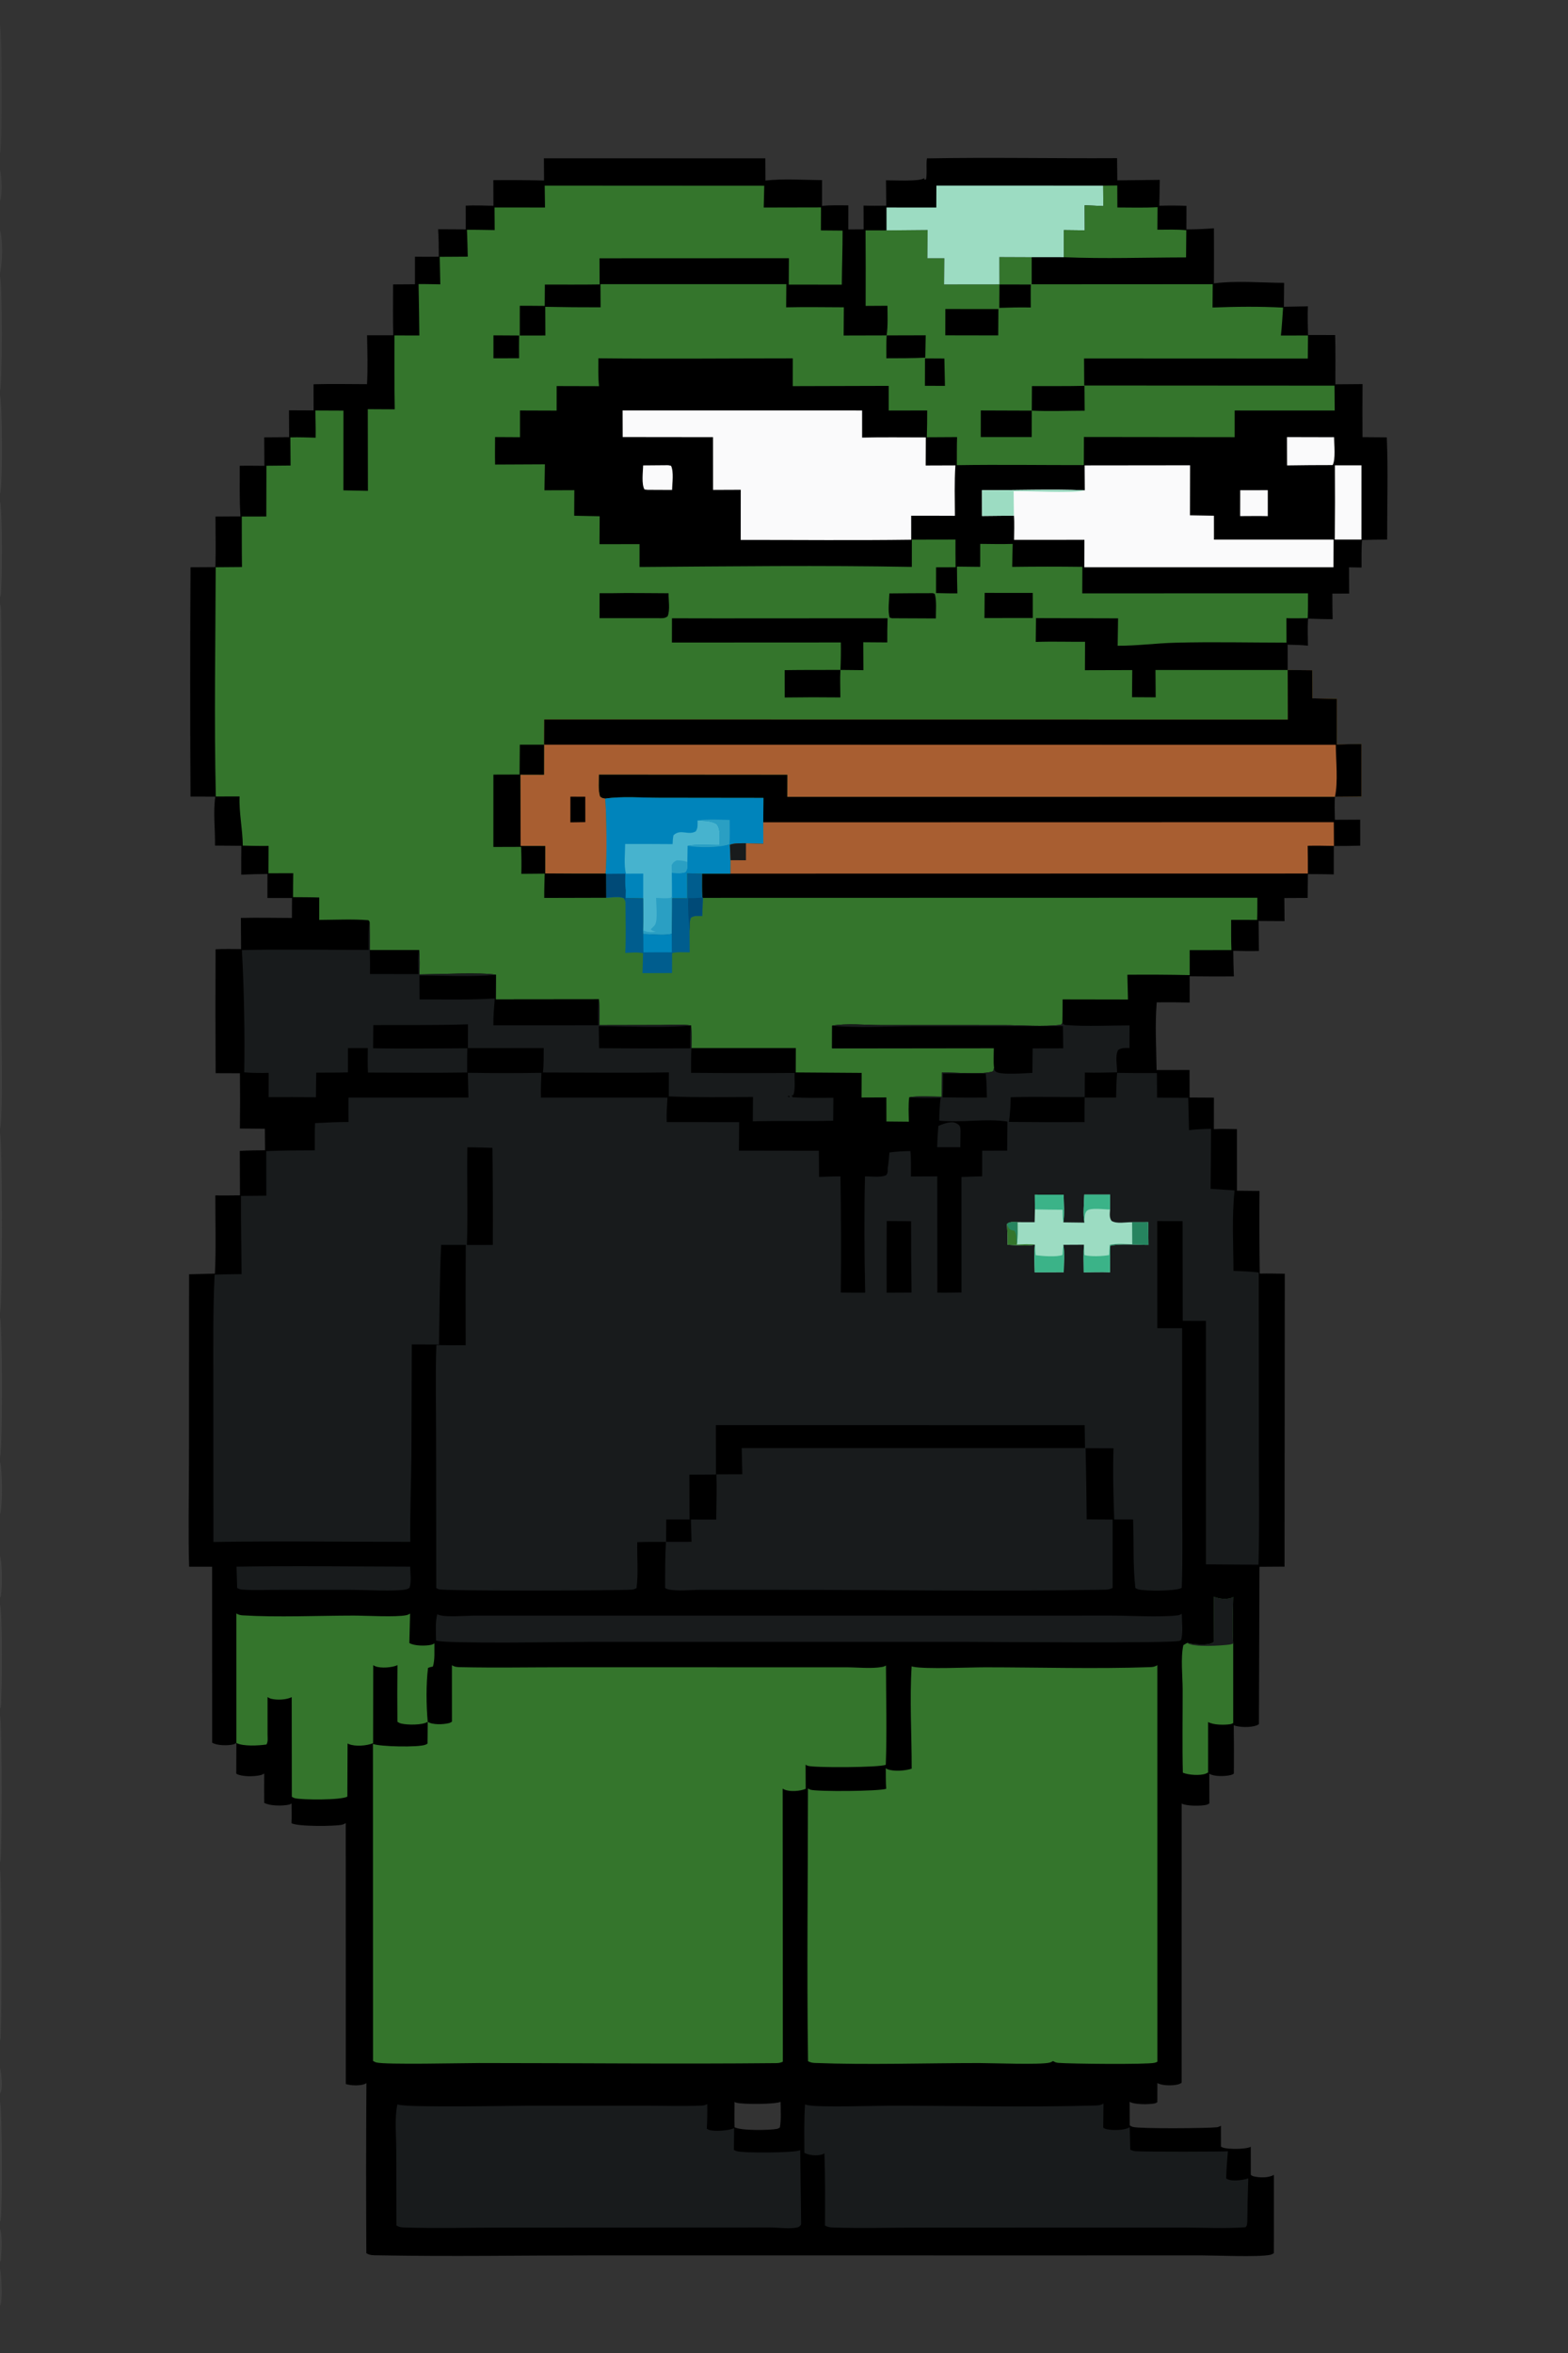 <?xml version="1.0" encoding="utf-8" ?>
<svg xmlns="http://www.w3.org/2000/svg" xmlns:xlink="http://www.w3.org/1999/xlink" width="100" height="150">
	<rect width="100%" height="100%" fill="#333333" stroke="none"/>
	<path transform="scale(0.098 0.098)" d="M603.26 103.037C644.452 102.285 685.754 103.13 726.962 102.891L727.111 117.31L754.755 117.004L754.447 133.856C760.362 133.634 766.189 133.673 772.103 133.9L772.075 149.215C778.074 149.257 783.997 148.909 789.979 148.504C790.048 160.451 790.047 172.398 789.975 184.345C804.509 182.444 820.929 183.924 835.662 184L835.52 199.557L851.143 199.248C850.847 205.469 851.105 211.721 851.226 217.946C857.111 217.894 863.001 217.957 868.886 217.974C869.188 228.633 869.031 239.32 869.024 249.983L886.701 249.847C886.622 261.352 886.616 272.858 886.682 284.363L902.48 284.486C903.42 306.57 902.648 328.872 902.709 350.987C897.272 351.018 891.835 351.112 886.399 351.268C885.858 357.134 886.115 363.281 886.044 369.185L877.913 369.018L878.005 386.124L867.059 386.151C867.044 391.691 867.104 397.231 867.239 402.769C861.929 402.833 856.59 402.566 851.28 402.425C850.823 408.239 851.124 414.183 851.182 420.014C846.828 419.5 842.348 419.523 837.966 419.363L837.992 435.845L853.978 435.996L854.089 454.253L870.031 454.584L869.98 484.293C875.318 484.099 880.66 483.997 886.002 483.987L885.997 518.146L868.759 518.288C868.333 523.221 868.649 528.324 868.706 533.277L885.156 533.201L885.183 550.109C879.457 550.256 873.729 550.327 868.002 550.321L867.978 568.804C862.375 568.614 856.744 568.652 851.137 568.597L850.984 584.086L835.81 584.159L835.946 599.179L819.056 599.083L819.275 618.582C813.722 618.787 808.121 618.559 802.564 618.485C802.608 624.046 802.739 629.606 802.957 635.162C793.367 635.219 783.776 635.193 774.186 635.083L774.203 652.155C767.062 651.976 759.918 651.932 752.776 652.023C751.548 666.433 752.478 681.592 752.681 696.063L774.13 696.03L774.153 713.916L789.982 714.006L789.953 734.52C794.929 734.212 799.974 734.432 804.959 734.488L804.99 774.552L819.664 774.706C819.523 792.631 819.573 810.557 819.813 828.48C825.221 828.323 830.693 828.515 836.106 828.55L835.938 1019.09L819.647 1019.2L819.271 1121.56C818.649 1121.93 818.394 1122.12 817.757 1122.37C814.043 1123.83 806.565 1123.71 802.891 1122.3C803.023 1132.78 803.044 1143.27 802.954 1153.75C802.265 1154.15 801.674 1154.49 800.891 1154.67C797.162 1155.55 790.25 1155.78 786.964 1153.8L787.025 1173.12C786.323 1173.55 785.833 1173.84 785.026 1174.04C781.637 1174.88 771.991 1174.91 769.011 1173.2L768.976 1354.83C768.219 1355.27 767.531 1355.68 766.673 1355.9C763.163 1356.8 756.267 1356.83 753.193 1355.01L753.158 1367.49C752.518 1367.85 751.975 1368.16 751.242 1368.3C747.492 1368.98 738.467 1369.13 735.152 1367.23L735.209 1382.58C735.988 1383.06 736.544 1383.38 737.437 1383.6C742.374 1384.83 785.589 1384.47 791.821 1383.79C792.788 1383.68 793.701 1383.25 794.541 1382.78L794.565 1396.35C794.98 1396.57 795.456 1396.87 795.918 1397.02C799.332 1398.18 810.764 1398.2 813.966 1396.46L813.996 1414.78C814.612 1415.17 815.125 1415.51 815.843 1415.69C819.588 1416.66 825.678 1416.77 829.018 1414.73L829.006 1465.69C828.193 1466.18 827.451 1466.6 826.511 1466.78C818.311 1468.37 791.872 1467.14 781.981 1467.13L670.112 1467.15L389.079 1467.12C341.298 1467.11 293.344 1467.97 245.577 1467.07C242.917 1467.02 240.718 1467.16 238.397 1465.7C238.187 1428.8 238.207 1391.91 238.455 1355.01C238.08 1355.26 237.879 1355.43 237.483 1355.6C234.448 1356.91 228.087 1356.73 225.044 1355.63L225.019 1185.9C224.213 1186.4 223.345 1186.83 222.403 1187.01C217.379 1188.01 193.818 1188.27 189.675 1185.97C189.901 1181.72 189.73 1177.39 189.728 1173.14C189.182 1173.48 188.807 1173.73 188.169 1173.88C184.044 1174.85 175.648 1174.82 171.95 1172.75C171.845 1166.4 171.941 1160.03 171.953 1153.67C171.115 1154.15 170.489 1154.49 169.546 1154.72C165.596 1155.72 157.249 1155.9 153.749 1153.76L153.825 1133.8C153.166 1134.2 152.611 1134.55 151.847 1134.73C148.163 1135.59 141.296 1135.56 138.073 1133.61L138.041 1019.16L123.088 1019.16C122.407 996.786 122.984 974.216 122.985 951.82L123.054 828.912L139.866 828.479C140.683 811.641 140.1 794.477 140.134 777.601C145.466 777.712 150.827 777.585 156.162 777.559L156.059 748.644C161.512 748.283 167.034 748.341 172.499 748.237L172.361 734.242L156.114 734.108C156.265 722.124 156.273 710.14 156.138 698.156L140.335 698.099C140.179 671.232 140.165 644.364 140.296 617.497C145.791 617.174 151.369 617.366 156.875 617.369L156.757 597.093C167.805 596.841 178.92 597.098 189.975 597.121L190.042 584.134L174.041 584.125L174.054 568.515C168.361 568.562 162.67 568.718 156.984 568.984C156.895 562.726 157.019 556.452 157.047 550.193L139.918 550.062C140.14 539.637 138.587 528.483 140.137 518.205L123.982 518.169C123.691 468.445 123.693 418.72 123.989 368.996L140.191 368.909C140.521 357.984 140.229 346.955 140.234 336.019L156.478 335.909C155.759 324.974 156.037 313.936 156.037 302.981C161.37 302.875 166.728 302.989 172.063 303.008L171.946 284.486L188.158 284.368L188.065 266.902L204.087 266.974L204.037 249.96C215.604 249.605 227.266 249.891 238.843 249.894C239.427 239.343 239.067 228.662 238.881 218.098L255.91 218.108C255.622 207.1 255.818 196.028 255.805 185.013L270.03 184.915L270.033 166.985C275.21 167.042 280.389 167.036 285.566 166.966C285.571 160.996 285.504 155.08 285.129 149.12L303.104 149.221L303.078 133.773C309.046 133.459 315.13 133.768 321.11 133.857L321.065 117.184C332.061 117.08 343.057 117.154 354.05 117.405L353.966 103.002L498.047 103.011L498.117 117.436C510.042 116.127 522.947 117.108 534.959 117.141L534.946 133.947C540.571 133.347 546.402 133.608 552.059 133.574L552.04 149.235L562.012 149.18L561.958 133.737C566.883 133.905 571.815 133.821 576.741 133.791L576.578 117.282C581.566 117.232 598.041 118.154 601.162 116.039L601.652 116.158L601.524 116.894L602.466 116.808C603.44 115.516 602.708 106.62 603.103 104.026L603.26 103.037ZM478.021 1383.74C481.889 1386.08 500.776 1385.78 505.582 1384.83C506.382 1384.67 506.852 1384.35 507.53 1383.92C508.47 1378.55 507.993 1372.66 507.97 1367.21C504.614 1368.93 483.271 1368.96 479.139 1367.79C478.801 1367.7 478.306 1367.45 478.015 1367.32C478.014 1372.78 477.896 1378.28 478.021 1383.74Z"/>
	<path fill="#34752C" transform="scale(0.098 0.098)" d="M354.469 120.755L497.355 120.831L497.002 134.998L534.279 134.92L534.211 149.88L548.333 150.005C548.354 161.719 547.917 173.449 547.818 185.166L513.303 185.145L513.4 167.967L390.149 168.019L390.208 185.024C378.34 185.219 366.448 185.093 354.577 185.115L354.487 198.987C349.085 198.891 343.671 198.939 338.267 198.922L338.246 218.273L354.912 218.242L354.827 199.577C366.833 199.822 378.841 199.93 390.849 199.903L390.755 184.832L511.715 184.847L511.605 199.916C524.102 199.63 536.648 199.864 549.15 199.895L549.017 218.254L577.002 218.183C577.925 211.865 577.548 205.277 577.531 198.902L563.33 198.986C563.41 182.607 563.39 166.227 563.27 149.848L576.915 149.871L603.687 149.634L603.507 167.996L614.542 167.996L614.358 185.031L650.411 184.991L650.357 167.211L671.397 167.296L671.381 184.929L789.19 184.867L789.08 200.041C804.248 199.468 819.842 199.266 834.992 200.111C834.557 206.16 834.231 212.24 833.571 218.268L851.209 218.227L851.091 233.259L705.464 233.193L705.577 250.765L868.464 250.861L868.6 267.053L803.486 267.033L803.482 284.37L705.388 284.257L705.314 302.55C677.789 302.571 650.203 302.167 622.685 302.586C622.723 296.507 622.633 290.394 622.835 284.32L603.162 284.432C603.327 278.628 603.405 272.822 603.395 267.016L578.352 267.058L578.358 251.009L515.917 251.183L515.934 233.12C473.77 233.133 431.553 233.543 389.395 233.08C389.423 239.083 389.169 245.236 389.834 251.204L362.249 251.132L362.239 267.101L338.392 267.022L338.398 284.392L322.181 284.305C322.165 290.262 322.054 296.242 322.195 302.196L354.608 302.043L354.311 318.941L373.756 318.868L373.668 335.483L390.246 335.816L390.141 353.992L416.191 353.956L416.184 368.829C475.177 368.409 534.415 367.692 593.393 368.769L593.418 351.052L621.802 350.997C621.78 356.99 621.801 362.984 621.865 368.976L609.168 369.026L609.147 385.793C613.77 385.882 618.407 386.053 623.03 385.998C622.934 380.194 622.745 374.374 622.764 368.571L637.883 368.737L637.891 353.792C644.938 353.871 651.987 354.01 659.033 353.809L658.694 368.747C673.922 368.538 689.152 368.532 704.38 368.728L704.296 385.984L851.214 385.954C851.168 391.321 851.283 396.758 851.024 402.116C846.406 402.168 841.766 402.313 837.151 402.131L837.217 418.04C813.131 418.008 788.897 417.455 764.827 418.081C752.253 418.408 740.025 420.104 727.341 420.062C727.467 414.119 727.557 408.175 727.611 402.232L674.199 402.095L674.033 417.566C684.751 417.177 695.408 417.553 706.119 417.473L706.039 435.966L736.845 435.886L736.69 453.513L752.082 453.611L751.945 435.825L837.992 435.845L853.978 435.996L854.089 454.253L870.031 454.584L869.98 484.293C875.318 484.099 880.66 483.997 886.002 483.987L885.997 518.146L868.759 518.288L512.421 518.315L512.467 503.918L389.748 503.827C389.736 508.449 389.164 513.606 390.441 518.069C391.69 519.225 392.196 519.183 393.83 519.488C404.967 517.864 417.498 518.945 428.793 518.955L496.826 519.041L496.697 534.894L496.742 548.836L485.451 548.533C482.168 548.628 478.011 548.307 474.973 549.55L475.412 559.571L475.391 568.296L456.895 568.3C456.927 573.447 456.735 578.698 457.082 583.829L457.412 584.044L818.251 583.963C818.218 588.764 818.297 593.593 818.12 598.389L801.181 598.36C801.219 604.892 801.06 611.497 801.382 618.017L774.21 618.04L774.215 634.299C760.699 634.017 747.179 633.938 733.66 634.061L734.061 650.172L691.532 650.101C691.475 655.199 691.517 660.326 691.345 665.42L690.487 666.594C678.664 668.076 665.195 666.828 653.205 666.821L573.237 666.798C564.2 666.799 550.074 665.531 541.551 667.202L541.505 681.901L646.855 681.771C646.83 686.058 646.61 690.444 646.927 694.717L646.306 696.852C640.207 699.279 620.64 697.495 612.976 697.637L612.887 713.434C606.087 713.392 598.391 712.711 591.702 713.769C591.022 719 591.369 724.393 591.462 729.657L576.854 729.523L576.817 713.859L560.661 713.925L560.737 697.909L517.845 697.607L517.902 681.758L449.977 681.762C450.024 676.874 450.147 671.982 449.773 667.103C443.699 666.043 436.316 666.739 430.093 666.743L390.029 666.827C390.085 661.262 390.342 655.619 389.755 650.078L322.594 650.149L322.727 634.1C314.23 632.371 283.97 633.786 273.049 633.844C273.076 628.581 273.275 623.258 272.743 618.017L240.658 618.006C240.742 611.902 240.695 605.797 240.516 599.696C240.473 599.202 240.024 598.93 239.69 598.578C229.163 597.771 218.275 598.358 207.707 598.388L207.766 583.808C202.093 583.615 196.393 583.648 190.716 583.592C190.671 578.412 190.795 573.215 190.838 568.034L174.722 568.046L174.793 550.264C169.197 550.361 163.604 550.202 158.01 550.08C157.883 539.298 155.485 528.762 155.91 518.092L140.451 518.118C139.3 468.506 140.222 418.623 140.376 368.982L157.475 368.844C157.302 357.902 157.391 346.94 157.359 335.995L173.299 335.983L173.385 302.966L189.098 302.818L188.956 284.515C194.436 284.321 199.945 284.579 205.426 284.714C205.503 278.822 205.324 272.917 205.233 267.024L223.514 267.103L223.485 318.975L239.436 319.29L239.341 266.171L256.891 266.262C256.567 250.257 256.737 234.216 256.695 218.206L272.902 218.233C272.798 207.087 272.627 195.943 272.39 184.8C277.097 184.739 281.829 184.903 286.538 184.959L286.148 167.054L304.404 166.947C304.333 161.128 304.06 155.294 303.881 149.476C309.887 149.417 315.915 149.591 321.922 149.66L321.82 134.962L354.67 134.987L354.469 120.755Z"/>
	<path fill="#A85E31" transform="scale(0.098 0.098)" d="M837.992 435.845L853.978 435.996L854.089 454.253L870.031 454.584L869.98 484.293C875.318 484.099 880.66 483.997 886.002 483.987L885.997 518.146L868.759 518.288L512.421 518.315L512.467 503.918L389.748 503.827C389.736 508.449 389.164 513.606 390.441 518.069C391.69 519.225 392.196 519.183 393.83 519.488C394.774 527.614 395.101 561.09 394.061 568.277C380.973 568.307 367.885 568.271 354.798 568.17L354.809 550.333L338.801 550.295L338.642 503.902L354.023 503.94L354.071 484.414L354.161 468.022L838.073 468.085L837.992 435.845Z"/>
	<path transform="scale(0.098 0.098)" d="M837.992 435.845L853.978 435.996L854.089 454.253L870.031 454.584L869.98 484.293C875.318 484.099 880.66 483.997 886.002 483.987L885.997 518.146L868.759 518.288C870.871 508.679 869.359 494.551 869.288 484.502L354.071 484.414L354.161 468.022L838.073 468.085L837.992 435.845Z"/>
	<path transform="scale(0.098 0.098)" d="M371.201 518.227L380.875 518.272L380.901 534.786L371.185 534.936L371.201 518.227Z"/>
	<path fill="#0084BB" transform="scale(0.098 0.098)" d="M393.83 519.488C404.967 517.864 417.498 518.945 428.793 518.955L496.826 519.041L496.697 534.894L496.742 548.836L485.451 548.533C482.168 548.628 478.011 548.307 474.973 549.55L475.412 559.571L475.391 568.296L456.895 568.3L447.208 568.088L447.256 584.317L437.326 584.283L437.32 590.608L437.158 607.422C432.385 608.78 423.856 607.585 418.624 607.638L418.517 605.188C418.727 598.253 418.56 591.262 418.573 584.32L407.112 584.086L407.051 589.309C407.056 587.309 407.158 586.009 405.976 584.337C402.943 582.874 397.888 583.881 394.485 583.987L394.399 568.428L394.061 568.277C395.101 561.09 394.774 527.614 393.83 519.488Z"/>
	<path fill="#47B3CE" transform="scale(0.098 0.098)" d="M453.958 533.714C458.012 533.998 462.77 533.843 466.309 536.008C469.145 539.356 468.245 545.462 468.185 549.674C461.821 549.802 453.633 548.937 447.48 550.198L447.309 560.702C447.261 563.348 447.641 565.041 446.124 567.29C443.356 568.307 440.105 567.849 437.191 567.757C437.266 572.81 437.299 577.864 437.29 582.919L437.326 584.283L437.32 590.608L437.158 607.422C432.385 608.78 423.856 607.585 418.624 607.638L418.517 605.188C418.727 598.253 418.56 591.262 418.573 584.32L418.59 568.281L407.329 568.326C405.895 562.735 406.8 554.88 406.836 549.02C417.123 548.933 427.418 549.055 437.706 549.093C437.75 547.116 437.887 545.284 438.272 543.343C442.965 538.87 447.764 543.722 452.81 540.771C454.297 538.389 453.915 536.465 453.958 533.714Z"/>
	<path fill="#2A9FC3" transform="scale(0.098 0.098)" d="M437.29 582.919L437.326 584.283L437.32 590.608L437.158 607.422C432.385 608.78 423.856 607.585 418.624 607.638L418.517 605.188C421.451 606.478 423.704 606.447 426.84 606.108C425.581 605.701 424.413 605.477 423.41 604.585C424.248 603.724 425.879 602.359 426.39 601.338C428.137 597.847 426.969 588.175 426.964 584.088C430.151 584.246 433.318 584.485 436.498 584.111L437.29 582.919Z"/>
	<path fill="#2A9FC3" transform="scale(0.098 0.098)" d="M437.191 567.757L437.094 562.754C438.196 560.826 438.431 560.659 440.424 559.66C442.915 559.707 444.932 559.811 447.309 560.702C447.261 563.348 447.641 565.041 446.124 567.29C443.356 568.307 440.105 567.849 437.191 567.757Z"/>
	<path fill="#004A77" transform="scale(0.098 0.098)" d="M394.399 568.428L406.924 568.325C406.925 571.878 406.711 575.599 407.24 579.11L407.112 584.086L407.051 589.309C407.056 587.309 407.158 586.009 405.976 584.337C402.943 582.874 397.888 583.881 394.485 583.987L394.399 568.428Z"/>
	<path fill="#2A9FC3" transform="scale(0.098 0.098)" d="M453.958 533.714C460.687 532.708 468.032 533.285 474.848 533.351C474.839 538.606 475.058 543.969 474.701 549.208C467.283 551.535 455.086 551.476 447.48 550.198C453.633 548.937 461.821 549.802 468.185 549.674C468.245 545.462 469.145 539.356 466.309 536.008C462.77 533.843 458.012 533.998 453.958 533.714Z"/>
	<path transform="scale(0.098 0.098)" d="M338.286 484.413L354.071 484.414L354.023 503.94L338.642 503.902L338.801 550.295L354.809 550.333L354.798 568.17C367.885 568.271 380.973 568.307 394.061 568.277L394.399 568.428L394.485 583.987L354.174 584.093C354.126 578.837 354.348 573.56 354.465 568.304L339.268 568.426C339.409 562.555 339.366 556.753 339.109 550.886L321.077 550.944L321.094 503.884L338.116 503.83L338.286 484.413Z"/>
	<path fill="#005D8E" transform="scale(0.098 0.098)" d="M447.208 568.088L456.895 568.3C456.927 573.447 456.735 578.698 457.082 583.829L457.412 584.044L456.987 595.854C454.492 595.844 451.664 595.405 449.604 596.995C448.449 599.72 449.034 602.704 448.754 605.59L448.836 619.484C445.226 619.508 440.854 619.082 437.383 619.977L437.33 632.951L418.117 633.024C418.219 628.704 418.344 624.385 418.493 620.066C414.766 619.251 410.707 619.717 406.913 619.885C407.419 609.726 407.106 599.48 407.051 589.309L407.112 584.086L418.573 584.32C418.56 591.262 418.727 598.253 418.517 605.188L418.624 607.638C423.856 607.585 432.385 608.78 437.158 607.422L437.32 590.608L437.326 584.283L447.256 584.317L447.208 568.088Z"/>
	<path fill="#0084BB" transform="scale(0.098 0.098)" d="M418.624 607.638C423.856 607.585 432.385 608.78 437.158 607.422L437.21 619.495C431.056 619.374 424.876 619.501 418.719 619.517L418.624 607.638Z"/>
	<path fill="#004A77" transform="scale(0.098 0.098)" d="M457.082 583.829L457.412 584.044L456.987 595.854C454.492 595.844 451.664 595.405 449.604 596.995C448.449 599.72 449.034 602.704 448.754 605.59C448.176 598.309 447.521 591.532 447.872 584.217C450.996 584.275 453.976 584.18 457.082 583.829Z"/>
	<path transform="scale(0.098 0.098)" d="M577.002 218.183L602.43 218.116L602.133 232.662C593.697 233.041 585.276 233.054 576.834 233.054C576.864 228.121 576.7 223.103 577.002 218.183Z"/>
	<path transform="scale(0.098 0.098)" d="M466.801 402.252L577.61 402.189C577.441 407.421 577.378 412.656 577.42 417.891L561.785 417.774L561.876 435.941L546.934 435.79C547.204 429.835 547.288 423.872 547.186 417.911L437.264 417.966L437.302 402.199L466.801 402.252Z"/>
	<path transform="scale(0.098 0.098)" d="M397.184 385.89C409.795 385.621 422.461 385.881 435.078 385.909C435.009 390.491 436.17 396.594 434.502 400.855C432.459 402.459 431.025 402.088 428.542 402.134L390.165 402.126L390.187 385.879L397.184 385.89Z"/>
	<path transform="scale(0.098 0.098)" d="M546.934 435.79C546.581 441.673 546.884 447.761 546.89 453.665C534.82 453.522 522.748 453.538 510.679 453.714L510.64 435.933C522.733 435.747 534.839 435.819 546.934 435.79Z"/>
	<path transform="scale(0.098 0.098)" d="M615.204 201.018L649.734 201.028C649.654 206.747 649.613 212.466 649.613 218.186L615.171 218.125L615.204 201.018Z"/>
	<path transform="scale(0.098 0.098)" d="M638.268 267.001L671.455 267.118L671.409 284.297L638.254 284.3L638.268 267.001Z"/>
	<path transform="scale(0.098 0.098)" d="M671.556 251.147C682.941 251.105 694.367 251.255 705.747 250.983L705.871 267.148C694.472 267.159 682.826 267.662 671.455 267.118L671.556 251.147Z"/>
	<path transform="scale(0.098 0.098)" d="M640.789 385.67L672.08 385.689L672.101 402.007L640.658 402.04L640.789 385.67Z"/>
	<path transform="scale(0.098 0.098)" d="M607.067 385.856L608.304 386.304C609.699 390.874 608.962 397.462 609.035 402.301L580.454 402.17L578.987 401.75C577.639 397.365 578.674 390.675 578.783 386.02C588.211 385.917 597.639 385.862 607.067 385.856Z"/>
	<path transform="scale(0.098 0.098)" d="M650.427 185.058L670.828 185.085C670.687 190.054 670.795 195.049 670.799 200.021C663.957 199.867 657.151 200.045 650.312 200.266L650.427 185.058Z"/>
	<path transform="scale(0.098 0.098)" d="M321.125 218.156L337.868 218.252C337.695 223.165 337.805 228.114 337.796 233.032L321.123 233.068L321.125 218.156Z"/>
	<path transform="scale(0.098 0.098)" d="M601.962 233.151L614.575 233.221L614.942 250.999L601.914 250.958L601.962 233.151Z"/>
	<path fill="#181B1C" transform="scale(0.098 0.098)" d="M541.551 667.202C550.074 665.531 564.2 666.799 573.237 666.798L653.205 666.821C665.195 666.828 678.664 668.076 690.487 666.594L691.345 665.42C692.5 666.763 692.565 666.68 694.251 666.807C707.633 667.811 721.631 667.005 735.08 666.999L735.037 681.735C732.087 681.793 730.109 681.364 727.631 683.034C725.559 686.906 727.028 693.17 726.947 697.552C719.972 697.648 712.948 697.902 705.977 697.671L705.907 713.628C689.88 713.728 673.723 713.256 657.719 713.746C657.679 719.183 657.296 724.403 656.644 729.798C673.027 729.971 689.411 730.005 705.794 729.901C705.804 724.585 705.743 719.259 705.867 713.944L726.311 713.973C726.405 708.596 726.551 703.264 726.984 697.901C735.614 698.028 744.245 698.067 752.876 698.015L752.996 714.007L773.252 714.111L773.783 735.155C778.593 734.61 783.26 734.365 788.097 734.299C788.067 747.307 787.972 760.314 787.81 773.321L803.424 774.38C801.58 791.455 802.671 809.531 802.705 826.703C808.223 826.872 813.658 827.127 819.151 827.73L819.243 942.02C819.245 967.266 819.678 992.603 818.984 1017.84L784.782 1017.6L784.769 859.219C779.743 859.215 774.704 859.278 769.679 859.201L769.597 794.342L753.114 794.323L753.154 863.981L769.28 864.002L769.309 971.223C769.316 991.744 769.776 1012.39 769.06 1032.89C765.114 1035.15 745.48 1034.99 740.968 1033.92C740.236 1033.75 739.51 1033.37 738.861 1032.99C737.185 1018.42 737.975 1003.14 737.372 988.431L725.096 988.435C724.579 973.017 724.131 957.515 724.631 942.091L706.476 942.019C706.825 957.469 707.061 972.922 707.184 988.375L724.05 988.481L724.048 1032.9C722.044 1034.04 720.302 1034.06 718.056 1034.1C647.522 1035.35 576.724 1034.16 506.163 1034.15L456.371 1034.14C449.994 1034.14 440.694 1035.28 434.589 1033.79C433.948 1033.63 433.411 1033.35 432.856 1033C432.862 1022.99 432.766 1012.98 433.381 1002.98C427.173 1003.01 420.927 1002.91 414.725 1003.17C414.479 1012.88 415.493 1023.47 414.239 1033.01C413.119 1033.62 412.345 1033.98 411.047 1034.05C399.51 1034.75 289 1035.01 285.599 1033.81C285.01 1033.6 284.457 1033.34 283.91 1033.04L283.806 935.594C283.813 915.412 283.275 895.051 283.97 874.894C290.343 875.113 296.693 875.107 303.069 875.042C302.972 853.291 302.988 831.539 303.116 809.787L287.089 809.766C286.039 831.332 286.093 853.011 285.699 874.602L267.98 874.542L267.736 946.597C267.495 965.387 266.767 984.173 267.03 1002.97C224.357 1002.98 181.542 1002.28 138.885 1003.06L138.835 900.446C138.842 876.682 138.538 852.897 139.655 829.153C145.51 828.941 151.368 828.824 157.227 828.802C157.086 811.855 156.725 794.88 156.848 777.934L173.308 777.789L173.273 748.804C183.79 748.305 194.325 748.352 204.852 748.307C204.871 742.415 204.728 736.468 205.045 730.587C212.297 730.225 219.539 729.821 226.803 729.855C226.785 724.574 226.683 719.274 226.771 713.995L304.855 713.968L304.461 697.831C320.422 698.109 336.387 698.122 352.349 697.87C352.08 703.259 351.877 708.583 352.035 713.981L434.38 714.001C434.074 719.291 433.645 724.598 433.877 729.898L481.014 729.935L480.868 748.479L532.891 748.556L533.034 765.589C537.664 765.455 542.311 765.227 546.941 765.219C547.354 790.417 547.429 815.621 547.166 840.821C552.454 840.857 557.756 840.968 563.043 840.902C562.479 815.81 562.309 790.305 562.901 765.209C567.171 765.23 572.629 766.076 576.606 764.529C577.95 762.795 577.655 761.924 577.702 759.773C578.312 756.484 578.488 753.027 578.82 749.694C583.406 749.025 587.851 748.837 592.473 748.753C592.995 754.181 592.747 759.854 592.797 765.314L609.943 765.207L610.003 840.863C615.229 840.975 620.475 840.823 625.702 840.768L625.681 765.602L639.136 765.181L639.182 748.515L655.433 748.488L655.595 729.554C641.103 727.429 625.853 730.445 611.225 728.967C611.311 723.962 611.526 719.098 612.109 714.12C605.332 714.151 598.449 714.417 591.702 713.769C598.391 712.711 606.087 713.392 612.887 713.434L612.976 697.637C620.64 697.495 640.207 699.279 646.306 696.852L646.927 694.717C646.61 690.444 646.83 686.058 646.855 681.771L541.505 681.901L541.551 667.202Z"/>
	<path transform="scale(0.098 0.098)" d="M541.551 667.202C558.814 668.893 577.268 667.551 594.65 667.537L691.721 667.488L691.922 681.912L672.011 681.954L671.843 697.912C667.857 698.028 650.328 699.52 647.867 696.934C647.197 696.23 647.127 695.629 646.927 694.717C646.61 690.444 646.83 686.058 646.855 681.771L541.505 681.901L541.551 667.202Z"/>
	<path transform="scale(0.098 0.098)" d="M465.869 927.031L705.884 927.036L706.093 941.962L611.774 941.958L482.69 941.965L483.067 959.025L466.235 959.042C466.566 968.823 466.194 978.69 466.09 988.478L449.648 988.475L450.021 1002.95L433.488 1002.97L433.579 988.44L448.749 988.432L448.637 959.256L465.938 959.157L465.869 927.031Z"/>
	<path fill="#9CDCC2" transform="scale(0.098 0.098)" d="M705.62 777.057L722.408 777.067L722.399 786.791C722.273 789.383 721.761 791.978 723.369 794.175C726.845 796.306 732.702 794.913 736.753 795.033L747.245 795.002L747.399 809.838C740.854 809.883 728.257 808.73 722.466 810.469L722.378 827.61C716.689 827.405 710.958 827.593 705.264 827.637C705.187 821.65 705.025 815.661 705.402 809.681L692.015 809.749C692.91 815.357 692.294 821.862 692.236 827.559L673.364 827.636C673.242 821.659 672.925 815.625 673.483 809.665C667.825 810.681 661.457 810 655.715 809.727C655.744 805.255 655.57 800.833 655.301 796.37C655.405 796.222 655.474 796.044 655.613 795.928C657.307 794.504 660.053 795.011 662.156 795.005L673.313 795.014L673.497 786.7L673.418 777.128L692.19 777.136C692.24 782.879 692.857 789.491 691.981 795.13L705.697 795.307C704.713 789.534 705.454 782.926 705.62 777.057Z"/>
	<path fill="#3BB388" transform="scale(0.098 0.098)" d="M673.483 809.665C673.611 811.954 673.749 814.227 674.02 816.505C678.289 817.083 687.55 817.852 691.41 816.358C691.558 814.15 691.76 811.947 692.015 809.749C692.91 815.357 692.294 821.862 692.236 827.559L673.364 827.636C673.242 821.659 672.925 815.625 673.483 809.665Z"/>
	<path fill="#3BB388" transform="scale(0.098 0.098)" d="M705.402 809.681C705.464 811.943 705.508 814.193 705.742 816.446C709.731 817.532 717.694 817.22 721.786 816.397C721.857 814.205 721.994 812.047 722.223 809.865L722.466 810.469L722.378 827.61C716.689 827.405 710.958 827.593 705.264 827.637C705.187 821.65 705.025 815.661 705.402 809.681Z"/>
	<path fill="#3BB388" transform="scale(0.098 0.098)" d="M673.418 777.128L692.19 777.136C692.24 782.879 692.857 789.491 691.981 795.13C691.372 792.596 691.584 789.545 691.495 786.93C685.5 786.954 679.492 786.784 673.497 786.7L673.418 777.128Z"/>
	<path fill="#3BB388" transform="scale(0.098 0.098)" d="M705.62 777.057L722.408 777.067L722.399 786.791C718.869 786.799 709.745 785.39 707.367 787.574C705.552 789.242 705.816 792.925 705.697 795.307C704.713 789.534 705.454 782.926 705.62 777.057Z"/>
	<path fill="#26845F" transform="scale(0.098 0.098)" d="M736.753 795.033L747.245 795.002L747.399 809.838C740.854 809.883 728.257 808.73 722.466 810.469L722.223 809.865C726.678 808.728 732.224 809.361 736.838 809.391L736.753 795.033Z"/>
	<path fill="#34752C" transform="scale(0.098 0.098)" d="M655.301 796.37C655.405 796.222 655.474 796.044 655.613 795.928C657.307 794.504 660.053 795.011 662.156 795.005C662.122 799.786 662.424 804.841 661.712 809.57C665.505 809.512 669.75 809.058 673.483 809.665C667.825 810.681 661.457 810 655.715 809.727C655.744 805.255 655.57 800.833 655.301 796.37Z"/>
	<path fill="#26845F" transform="scale(0.098 0.098)" d="M655.301 796.37C655.405 796.222 655.474 796.044 655.613 795.928C657.307 794.504 660.053 795.011 662.156 795.005C662.122 799.786 662.424 804.841 661.712 809.57C661.217 806.399 661.982 803.396 660.104 800.531C659.496 800.46 659.133 800.438 658.515 800.262C656.401 799.662 656.157 798.18 655.301 796.37Z"/>
	<path transform="scale(0.098 0.098)" d="M304.145 746.345C309.584 746.291 315.031 746.518 320.468 746.668C320.735 767.714 320.815 788.762 320.706 809.809C315.093 809.906 309.465 809.834 303.851 809.84C304.599 788.702 303.745 767.499 304.145 746.345Z"/>
	<path transform="scale(0.098 0.098)" d="M577.063 794.271L592.886 794.406C592.893 809.881 593 825.355 593.207 840.827L577.014 840.914C576.947 825.367 576.963 809.819 577.063 794.271Z"/>
	<path transform="scale(0.098 0.098)" d="M613.707 698.342C622.95 698.191 632.212 698.315 641.457 698.316C642.134 703.497 642.117 708.75 642.235 713.966C632.634 714.037 623.032 713.989 613.432 713.822C613.776 708.696 613.649 703.482 613.707 698.342Z"/>
	<path fill="#181B1C" transform="scale(0.098 0.098)" d="M239.91 617.912C239.912 611.883 239.595 605.666 240.516 599.696C240.695 605.797 240.742 611.902 240.658 618.006L272.743 618.017C273.275 623.258 273.076 628.581 273.049 633.844C283.97 633.786 314.23 632.371 322.727 634.1L322.594 650.149L389.755 650.078C390.342 655.619 390.085 661.262 390.029 666.827L430.093 666.743C436.316 666.739 443.699 666.043 449.773 667.103C450.147 671.982 450.024 676.874 449.977 681.762C449.629 687.099 449.773 692.524 449.727 697.875C472.188 698.072 494.65 698.094 517.111 697.942C516.868 702.451 517.786 708.047 516.299 712.285C515.262 712.61 514.376 712.906 513.285 712.993C512.518 713.055 512.793 712.863 512.481 713.137L513.685 713.813L513.883 712.774L515.209 712.62L515.791 713.737C524.564 714.385 533.538 714.058 542.339 714.091L542.208 729.025C524.775 729.432 507.332 728.866 489.914 729.44L490.03 713.572C471.778 713.674 453.479 713.971 435.239 713.194L435.302 697.575C407.995 697.995 380.642 697.664 353.331 697.641C353.926 692.403 353.775 687.03 353.835 681.762L304.508 681.809L304.541 666.324C284.057 666.973 263.447 666.686 242.946 666.8L242.798 681.879C263.222 682.296 283.719 681.957 304.15 681.886C303.932 687.129 304.02 692.397 304.014 697.645C282.512 697.971 260.964 697.701 239.458 697.688C239.158 692.406 239.353 687.049 239.369 681.758L226.434 681.788L226.421 697.569C219.556 697.775 212.667 697.707 205.799 697.739C205.654 703.074 205.664 708.426 205.6 713.764C195.34 713.632 185.079 713.604 174.818 713.678L174.848 697.887C169.483 698.038 164.298 697.964 158.943 697.55C159.317 671.234 158.875 644.321 157.415 618.029C184.861 617.373 212.448 617.927 239.91 617.912Z"/>
	<path transform="scale(0.098 0.098)" d="M272.936 634.516C289.277 634.58 306.463 635.649 322.727 634.1L322.594 650.149L389.755 650.078C388.99 655.577 389.337 661.397 389.325 666.947L321.081 666.972C320.965 661.132 321.523 655.323 321.98 649.507C305.717 650.513 289.315 650.118 273.023 650.106L272.936 634.516Z"/>
	<path transform="scale(0.098 0.098)" d="M389.658 667.515C409.454 667.567 430.093 668.792 449.773 667.103C448.967 671.929 449.273 677.031 449.281 681.916C429.484 682.048 409.687 682.024 389.89 681.846L389.658 667.515Z"/>
	<path transform="scale(0.098 0.098)" d="M240.658 618.006L272.743 618.017C271.931 623.094 272.334 628.51 272.386 633.645L240.776 633.593C240.829 628.397 240.789 623.2 240.658 618.006Z"/>
	<path fill="#A85E31" transform="scale(0.098 0.098)" d="M496.697 534.894L867.999 534.821L868.104 550.266C862.409 550.191 856.7 550.024 851.007 550.178C851.117 556.194 851.159 562.211 851.133 568.228L475.391 568.296L475.412 559.571L474.973 549.55C478.011 548.307 482.168 548.628 485.451 548.533L496.742 548.836L496.697 534.894Z"/>
	<path fill="#181B1C" transform="scale(0.098 0.098)" d="M474.973 549.55C478.011 548.307 482.168 548.628 485.451 548.533L485.445 559.586L475.412 559.571L474.973 549.55Z"/>
	<path fill="#9CDCC2" transform="scale(0.098 0.098)" d="M609.37 120.727L717.905 120.758L717.998 134.081C713.956 133.902 709.908 133.661 705.864 133.552L705.942 149.838L692.298 149.678L692.348 167.307L671.397 167.296L650.357 167.211L650.411 184.991L614.358 185.031L614.542 167.996L603.507 167.996L603.687 149.634L576.915 149.871L576.902 134.979L609.324 134.981L609.37 120.727Z"/>
	<path fill="#34752C" transform="scale(0.098 0.098)" d="M717.905 120.758L727.095 120.644L727.152 134.97C735.836 134.97 744.653 135.283 753.317 134.764L753.203 149.431C759.444 149.418 765.793 149.157 772.009 149.759L771.856 167.439C745.462 167.477 718.698 168.446 692.348 167.307L692.298 149.678L705.942 149.838L705.864 133.552C709.908 133.661 713.956 133.902 717.998 134.081L717.905 120.758Z"/>
	<path fill="#34752C" transform="scale(0.098 0.098)" d="M294.101 1083.21C296.061 1084.46 297.829 1084.45 300.076 1084.49C322.115 1084.96 344.259 1084.55 366.311 1084.55L495.483 1084.56L550.485 1084.56C557.821 1084.56 567.121 1085.63 574.273 1084.31C575.126 1084.15 575.8 1083.82 576.567 1083.43C576.619 1104.9 577.233 1126.52 576.446 1147.97C572.651 1149.83 529.274 1150 525.561 1148.61C525.012 1148.4 524.779 1148.21 524.254 1147.89L524.325 1163.64C520.7 1165.14 514.274 1165.67 510.564 1164.15C510.027 1163.93 509.854 1163.79 509.327 1163.46L509.416 1272.94L509.447 1341.11C507.741 1341.98 506.514 1342.04 504.629 1342.06C440.397 1342.7 376.079 1342 311.839 1342C301.452 1342 250.595 1343.21 244.845 1341.61C244.067 1341.39 243.438 1341.01 242.752 1340.6L242.702 1134.4C247.345 1136.27 272.461 1136.71 276.78 1134.96C277.595 1134.63 277.553 1134.63 278.208 1134.23L278.351 1120.03C281.507 1122.13 288.546 1121.8 292.206 1120.87C292.945 1120.68 293.482 1120.34 294.119 1119.94L294.101 1083.21Z"/>
	<path fill="#34752C" transform="scale(0.098 0.098)" d="M593.274 1083.93C593.579 1084.02 594.007 1084.17 594.337 1084.23C602.673 1085.88 630.318 1084.57 641.124 1084.57C676.714 1084.58 712.71 1085.69 748.257 1084.47C750.141 1084.41 751.547 1084.22 753.176 1083.19L753.209 1341.13C752.179 1341.62 752.459 1341.55 751.345 1341.84C746.685 1343.04 696.33 1342.55 688.605 1341.88C687.349 1341.77 686.346 1341.36 685.29 1340.71C684.546 1341.13 683.852 1341.54 683.01 1341.74C676.897 1343.24 645.344 1342.02 637.254 1342.01C602.322 1342 564.949 1343.3 530.327 1341.95C528.614 1341.89 527.382 1341.6 525.851 1340.81C524.973 1281.71 525.808 1222.48 525.793 1163.36C526.459 1163.75 526.649 1163.91 527.326 1164.16C531.095 1165.54 572.786 1165.26 576.707 1163.57C576.397 1159.15 576.491 1154.66 576.442 1150.23C576.794 1150.45 577.097 1150.68 577.483 1150.84C581.421 1152.45 589.345 1151.89 593.299 1150.51C593.33 1128.54 591.894 1105.8 593.274 1083.93Z"/>
	<path fill="#181B1C" transform="scale(0.098 0.098)" d="M523.914 1368.88C524.312 1369.02 524.936 1369.26 525.379 1369.35C533.226 1371.03 569.02 1369.74 579.522 1369.74C623.402 1369.74 667.63 1370.91 711.465 1369.65C713.869 1369.58 716.014 1369.7 718.112 1368.36L717.949 1384.04C718.627 1384.46 719.092 1384.75 719.873 1384.95C723.699 1385.93 731.879 1385.9 735.184 1383.72L735.527 1398.24C735.646 1398.31 735.759 1398.4 735.882 1398.46C736.836 1398.96 737.866 1399.22 738.929 1399.33C743.497 1399.8 798.149 1399.69 799.084 1399.36C798.548 1405.26 798.134 1411.12 797.955 1417.04C798.137 1417.16 798.315 1417.28 798.503 1417.39C801.722 1419.22 808.931 1418.14 812.344 1417.04C812.018 1426.43 811.802 1435.83 811.695 1445.22C811.475 1446.72 811.702 1447.85 810.46 1448.81C797.215 1449.76 783.564 1449.05 770.279 1449L703.422 1449L596.981 1449.05C578.795 1449.06 560.433 1449.58 542.268 1448.99C540.174 1448.92 538.71 1448.77 536.867 1447.7C536.945 1432.04 537.075 1416.38 536.492 1400.73C535.928 1401.07 535.445 1401.36 534.799 1401.53C531.384 1402.45 526.555 1402.05 523.452 1400.41C523.48 1389.94 523.151 1379.32 523.914 1368.88Z"/>
	<path fill="#181B1C" transform="scale(0.098 0.098)" d="M258.635 1368.88C258.79 1368.94 258.943 1369 259.099 1369.04C265.809 1371.15 334.476 1369.74 346.217 1369.73L418.973 1369.75C431.593 1369.76 444.368 1370.17 456.973 1369.67C458.195 1369.62 459.187 1369.26 460.251 1368.7C460.351 1374.08 460.273 1379.36 459.951 1384.73C460.552 1385.08 460.746 1385.24 461.365 1385.46C464.867 1386.68 474.497 1386.03 477.745 1384.31L477.578 1398.51C478.214 1398.87 478.842 1399.12 479.542 1399.34C483.64 1400.63 517.427 1400.5 520.748 1398.68L521.346 1446.95C520.583 1448.05 520.142 1448.66 518.771 1448.95C513.649 1450.06 506.654 1448.96 501.301 1448.96L451.413 1448.98L326.875 1449.04C305.661 1449.04 284.282 1449.62 263.094 1448.97C261.098 1448.91 259.73 1448.77 258.002 1447.7L257.869 1397.79C257.858 1388.77 256.681 1377.63 258.635 1368.88Z"/>
	<path fill="#FAFAFB" transform="scale(0.098 0.098)" d="M405.158 266.987L561.035 267.008L561.042 284.653C574.831 284.295 588.698 284.566 602.496 284.535L602.397 302.8L621.748 302.731C621.03 313.62 621.382 324.623 621.436 335.531L605.023 335.475L592.965 335.474L592.978 351.099C556.017 351.593 519.001 351.199 482.033 351.228L482.06 318.608L464.028 318.682L464.002 284.364L405.218 284.295L405.158 266.987Z"/>
	<path fill="#34752C" transform="scale(0.098 0.098)" d="M153.794 1049.54C155.093 1050.34 156.284 1050.68 157.803 1050.78C180.864 1052.19 206.72 1050.95 230.046 1050.94C237.7 1050.93 257.914 1052.09 264.397 1050.68C265.313 1050.48 266.083 1050.14 266.874 1049.65L266.393 1068.77C269.54 1070.73 276.86 1070.73 280.537 1069.96C281.359 1069.79 281.98 1069.44 282.703 1069.03C282.589 1073.72 283.141 1079.69 281.692 1084.12C281.412 1084.17 281.131 1084.21 280.852 1084.27C279.988 1084.43 279.344 1084.63 278.548 1084.98C277.22 1095.5 277.397 1109.49 278.351 1120.03C274.947 1122.3 264.922 1122.12 261.057 1121.15C260.146 1120.92 259.401 1120.54 258.632 1120.02C258.497 1107.74 258.507 1095.46 258.662 1083.18C255.117 1084.79 247.955 1085.34 244.245 1083.91C243.664 1083.69 243.454 1083.52 242.888 1083.18L242.804 1133.92C238.769 1135.66 231.126 1136.26 226.975 1134.5C226.708 1134.38 226.451 1134.25 226.189 1134.13L226.046 1168.69C221.945 1171.04 196.959 1170.88 192.075 1169.75C191.21 1169.55 190.677 1169.24 189.919 1168.79L189.841 1103.97C186.313 1105.77 180.163 1106.01 176.324 1105C175.49 1104.78 174.84 1104.38 174.109 1103.94L174.123 1128.19C174.109 1130.35 174.567 1132.95 173.405 1134.78C168.577 1135.52 158.041 1136.16 153.819 1133.76L153.794 1049.54Z"/>
	<path fill="#FAFAFB" transform="scale(0.098 0.098)" d="M705.844 302.739L774.467 302.662L774.394 335.2L789.989 335.475L790.006 351.014L867.872 351.015L867.779 368.988L705.625 368.99L705.715 351.162L659.907 351.192C659.933 345.999 660.272 340.605 659.816 335.44L639.066 335.649L639.041 318.87C661.292 318.977 683.719 318.033 705.951 318.947L705.844 302.739Z"/>
	<path fill="#9CDCC2" transform="scale(0.098 0.098)" d="M705.951 318.947C699.514 321.151 668.893 319.192 659.644 319.556L659.816 335.44L639.066 335.649L639.041 318.87C661.292 318.977 683.719 318.033 705.951 318.947Z"/>
	<path fill="#181B1C" transform="scale(0.098 0.098)" d="M284.526 1050.12C285.092 1050.35 285.673 1050.54 286.264 1050.69C291.738 1052.1 303.101 1050.96 309.06 1050.96L370.442 1050.96L634.327 1050.96L723.989 1050.95C737.725 1050.95 752.801 1052.19 766.379 1050.8C767.331 1050.7 768.238 1050.26 769.059 1049.79C769.104 1054.63 770.046 1062.35 768.577 1066.83C768.303 1066.99 768.038 1067.17 767.756 1067.31C764.254 1069.14 643.934 1068.04 631.128 1068.04L382.859 1068.04C370.845 1068.04 289.568 1069.44 283.763 1067.18C283.708 1061.67 283.196 1055.48 284.526 1050.12Z"/>
	<path fill="#34752C" transform="scale(0.098 0.098)" d="M789.902 1038.64C793.121 1040.07 797.702 1040.58 801.135 1039.51C801.904 1039.27 801.956 1039.2 802.553 1038.84C802.36 1048.91 801.933 1059.04 802.532 1069.09L802.538 1120.82C801.946 1121.14 801.451 1121.42 800.775 1121.54C796.914 1122.19 789.538 1122.14 786.191 1120.16L786.212 1152.95C785.587 1153.31 785.338 1153.49 784.705 1153.74C780.924 1155.18 773.406 1154.65 769.755 1153.12C769.324 1135.11 769.665 1116.99 769.632 1098.97C769.617 1090.2 768.236 1078.6 770.089 1070.14L772.651 1068.68C776.614 1069.72 785.31 1070.67 789.012 1068.67C789.286 1068.52 789.546 1068.34 789.814 1068.18C789.893 1058.33 789.923 1048.49 789.902 1038.64Z"/>
	<path fill="#181B1C" transform="scale(0.098 0.098)" d="M789.902 1038.64C793.121 1040.07 797.702 1040.58 801.135 1039.51C801.904 1039.27 801.956 1039.2 802.553 1038.84C802.36 1048.91 801.933 1059.04 802.532 1069.09C801.813 1069.38 801.195 1069.64 800.419 1069.75C795.192 1070.45 776.472 1071.81 772.651 1068.68C776.614 1069.72 785.31 1070.67 789.012 1068.67C789.286 1068.52 789.546 1068.34 789.814 1068.18C789.893 1058.33 789.923 1048.49 789.902 1038.64Z"/>
	<path fill="#181B1C" transform="scale(0.098 0.098)" d="M153.931 1019.12C191.552 1018.46 229.302 1019.05 266.936 1019.1C266.998 1023.17 267.864 1029.12 266.484 1032.9C265.741 1033.35 265.228 1033.65 264.374 1033.86C257.983 1035.35 235.734 1034.16 227.947 1034.16L181.69 1034.16C173.724 1034.16 165.5 1034.57 157.564 1034.02C156.325 1033.93 155.377 1033.57 154.335 1032.93L153.931 1019.12Z"/>
	<path fill="#FAFAFB" transform="scale(0.098 0.098)" d="M868.718 302.687L885.991 302.692L885.984 350.995L868.644 350.984C868.807 334.886 868.831 318.786 868.718 302.687Z"/>
	<path fill="#FAFAFB" transform="scale(0.098 0.098)" d="M837.524 284.317L868.178 284.392C868.207 288.803 869.308 299.061 867.234 302.533C857.353 302.528 847.473 302.604 837.593 302.762L837.524 284.317Z"/>
	<path fill="#FAFAFB" transform="scale(0.098 0.098)" d="M434.299 302.615C435.183 302.602 435.87 302.811 436.721 303.028C438.561 307.054 437.489 314.207 437.358 318.709L421.415 318.635L419.437 318.414C417.33 314.992 418.432 306.891 418.545 302.746L434.299 302.615Z"/>
	<path fill="#FAFAFB" transform="scale(0.098 0.098)" d="M807.095 318.882L825.047 318.866L825.049 335.748C819.065 335.589 813.044 335.722 807.057 335.729L807.095 318.882Z"/>
	<path fill="#181B1C" transform="scale(0.098 0.098)" d="M610.636 732.472C613.288 731.169 618.394 729.339 621.324 730.275C622.64 730.695 624.282 731.65 624.734 733.014C625.237 734.533 625.026 736.693 625.031 738.292L624.939 746.273L609.888 746.264C609.989 741.647 610.283 737.074 610.636 732.472Z"/>
	<path fill="#FAFAFB" fill-opacity="0.063" transform="scale(0.098 0.098)" d="M0 392.837C0.511 394.582 0.705 396.096 0.729 397.908C1.848 480.501 0.765 563.277 0.739 645.89C0.734 661.712 2.327 726.419 0 734.452L0 392.837Z"/>
	<path fill="#FAFAFB" fill-opacity="0.016" transform="scale(0.098 0.098)" d="M1024 491.016L1023.38 490.389C1022.02 476.588 1023.21 461.731 1023.27 447.788L1023.3 366.256L1023.22 265.301C1023.2 246.589 1021.86 226.682 1024 208.12L1024 491.016Z"/>
	<path fill="#FAFAFB" fill-opacity="0.016" transform="scale(0.098 0.098)" d="M1024 689.517L1024 878.313C1022.63 873.681 1022.19 697.252 1024 689.517Z"/>
	<path fill="#FAFAFB" fill-opacity="0.016" transform="scale(0.098 0.098)" d="M1024 1066.27L1023.22 1065.49C1023.53 1042.37 1021.7 887.737 1024 881.377L1024 1066.27Z"/>
	<path fill="#FAFAFB" fill-opacity="0.012" transform="scale(0.098 0.098)" d="M1024 686.345C1022.56 682.293 1022.2 551.055 1024 542.549L1024 686.345Z"/>
	<path fill="#FAFAFB" fill-opacity="0.067" transform="scale(0.098 0.098)" d="M0 737.076C1.696 744.495 1.766 847.647 0 853.864L0 737.076Z"/>
	<path fill="#FAFAFB" fill-opacity="0.067" transform="scale(0.098 0.098)" d="M0 1216.1C1.3 1220.82 1.299 1324.59 0.193 1327C0.151 1327.09 0.064 1327.15 0 1327.23L0 1216.1Z"/>
	<path fill="#FAFAFB" fill-opacity="0.067" transform="scale(0.098 0.098)" d="M0 1115.8C1.542 1121.15 1.309 1208.53 0.206 1210.77C0.158 1210.87 0.069 1210.94 0 1211.03L0 1115.8Z"/>
	<path fill="#FAFAFB" fill-opacity="0.016" transform="scale(0.098 0.098)" d="M1024 1212.43C1023.93 1212.36 1023.84 1212.3 1023.8 1212.2C1022.6 1209.79 1022.57 1122.45 1024 1118.08L1024 1212.43Z"/>
	<path fill="#FAFAFB" fill-opacity="0.016" transform="scale(0.098 0.098)" d="M1024 1356.51C1023.87 1356.29 1023.74 1356.07 1023.62 1355.85C1022.71 1354.13 1022.36 1268.09 1024 1262.08L1024 1356.51Z"/>
	<path fill="#FAFAFB" fill-opacity="0.071" transform="scale(0.098 0.098)" d="M0 857.048C1.722 863.949 1.797 941.719 0 948.102L0 857.048Z"/>
	<path fill="#FAFAFB" fill-opacity="0.047" transform="scale(0.098 0.098)" d="M0 16.239C1.419 23.114 1.704 94.193 0 100.026L0 16.239Z"/>
	<path fill="#FAFAFB" fill-opacity="0.067" transform="scale(0.098 0.098)" d="M0 1366.94C1.521 1372.78 1.662 1437.78 0.377 1444.5L0 1444.99L0 1366.94Z"/>
	<path fill="#FAFAFB" fill-opacity="0.063" transform="scale(0.098 0.098)" d="M0 179.775C1.641 185.622 1.612 248.899 0 254.429L0 179.775Z"/>
	<path fill="#FAFAFB" fill-opacity="0.071" transform="scale(0.098 0.098)" d="M0 1043.79C1.799 1050.36 1.398 1101.63 0.516 1110.52L0 1111.24L0 1043.79Z"/>
	<path fill="#FAFAFB" fill-opacity="0.012" transform="scale(0.098 0.098)" d="M1024 113.505L1024 182.001C1022.28 177.165 1022.33 118.71 1024 113.505Z"/>
	<path fill="#FAFAFB" fill-opacity="0.071" transform="scale(0.098 0.098)" d="M0 257.051C1.571 263.64 1.928 314.678 0 321.411L0 257.051Z"/>
	<path fill="#FAFAFB" fill-opacity="0.071" transform="scale(0.098 0.098)" d="M0 326.075C1.695 332.782 1.567 379.46 0.437 387.632L0 388.213L0 326.075Z"/>
	<path fill="#FAFAFB" fill-opacity="0.016" transform="scale(0.098 0.098)" d="M1024 542.001C1022.01 536.121 1022.41 500.557 1024 493.832L1024 542.001Z"/>
	<path fill="#FAFAFB" fill-opacity="0.016" transform="scale(0.098 0.098)" d="M1024 1260.75C1022.22 1257.67 1022.88 1220.68 1024 1215.51L1024 1260.75Z"/>
	<path fill="#FAFAFB" fill-opacity="0.024" transform="scale(0.098 0.098)" d="M1024 1116.75C1021.85 1113.23 1022.9 1077.23 1024 1071.46L1024 1116.75Z"/>
	<path fill="#FAFAFB" fill-opacity="0.016" transform="scale(0.098 0.098)" d="M1024 1402.27L1023.36 1401.64C1022.69 1391.76 1022.12 1368.46 1024 1359.35L1024 1402.27Z"/>
	<path fill="#FAFAFB" fill-opacity="0.012" transform="scale(0.098 0.098)" d="M1024 110.486C1022.36 102.951 1021.94 73.839 1024 66.716L1024 110.486Z"/>
	<path fill="#FAFAFB" fill-opacity="0.02" transform="scale(0.098 0.098)" d="M1024 1460.79C1022.13 1456.08 1022.34 1427.87 1024 1423.02L1024 1460.79Z"/>
	<path fill="#FAFAFB" fill-opacity="0.016" transform="scale(0.098 0.098)" d="M1024 1498.27L1023.29 1497.5C1023.65 1487.97 1021.45 1472.12 1024 1463.58L1024 1498.27Z"/>
	<path fill="#FAFAFB" fill-opacity="0.071" transform="scale(0.098 0.098)" d="M0 950.821C1.642 957.317 1.878 978.511 0 985.086L0 950.821Z"/>
	<path fill="#FAFAFB" fill-opacity="0.071" transform="scale(0.098 0.098)" d="M0 1012.1C1.605 1018.23 1.572 1032.28 0.497 1038.63L0 1039.26L0 1012.1Z"/>
	<path fill="#FAFAFB" fill-opacity="0.063" transform="scale(0.098 0.098)" d="M0 149.772C2.044 156.835 1.682 170.534 0 177.8L0 149.772Z"/>
	<path fill="#FAFAFB" fill-opacity="0.012" transform="scale(0.098 0.098)" d="M1024 1528.18L1023.33 1527.04C1023.15 1519.75 1022.16 1510.44 1024 1503.44L1024 1528.18Z"/>
	<path fill="#FAFAFB" fill-opacity="0.063" transform="scale(0.098 0.098)" d="M0 1475.85C1.007 1479.49 1.779 1496.24 0.301 1499.36C0.221 1499.52 0.1 1499.67 0 1499.82L0 1475.85Z"/>
	<path fill="#FAFAFB" fill-opacity="0.067" transform="scale(0.098 0.098)" d="M0 1449.64C1.763 1455.58 1.059 1464.13 0.556 1470.32L0 1471.22L0 1449.64Z"/>
	<path fill="#FAFAFB" fill-opacity="0.059" transform="scale(0.098 0.098)" d="M0 110.195C1.18 115.809 1.781 125.348 0 130.796L0 110.195Z"/>
	<path fill="#FAFAFB" fill-opacity="0.016" transform="scale(0.098 0.098)" d="M1024 200.101C1022.44 196.425 1022.67 186.37 1024 182.549L1024 200.101Z"/>
	<path fill="#FAFAFB" fill-opacity="0.071" transform="scale(0.098 0.098)" d="M0 1345.12C0.807 1348.71 2.073 1358.22 0.26 1361.44C0.19 1361.56 0.087 1361.66 0 1361.78L0 1345.12Z"/>
</svg>
